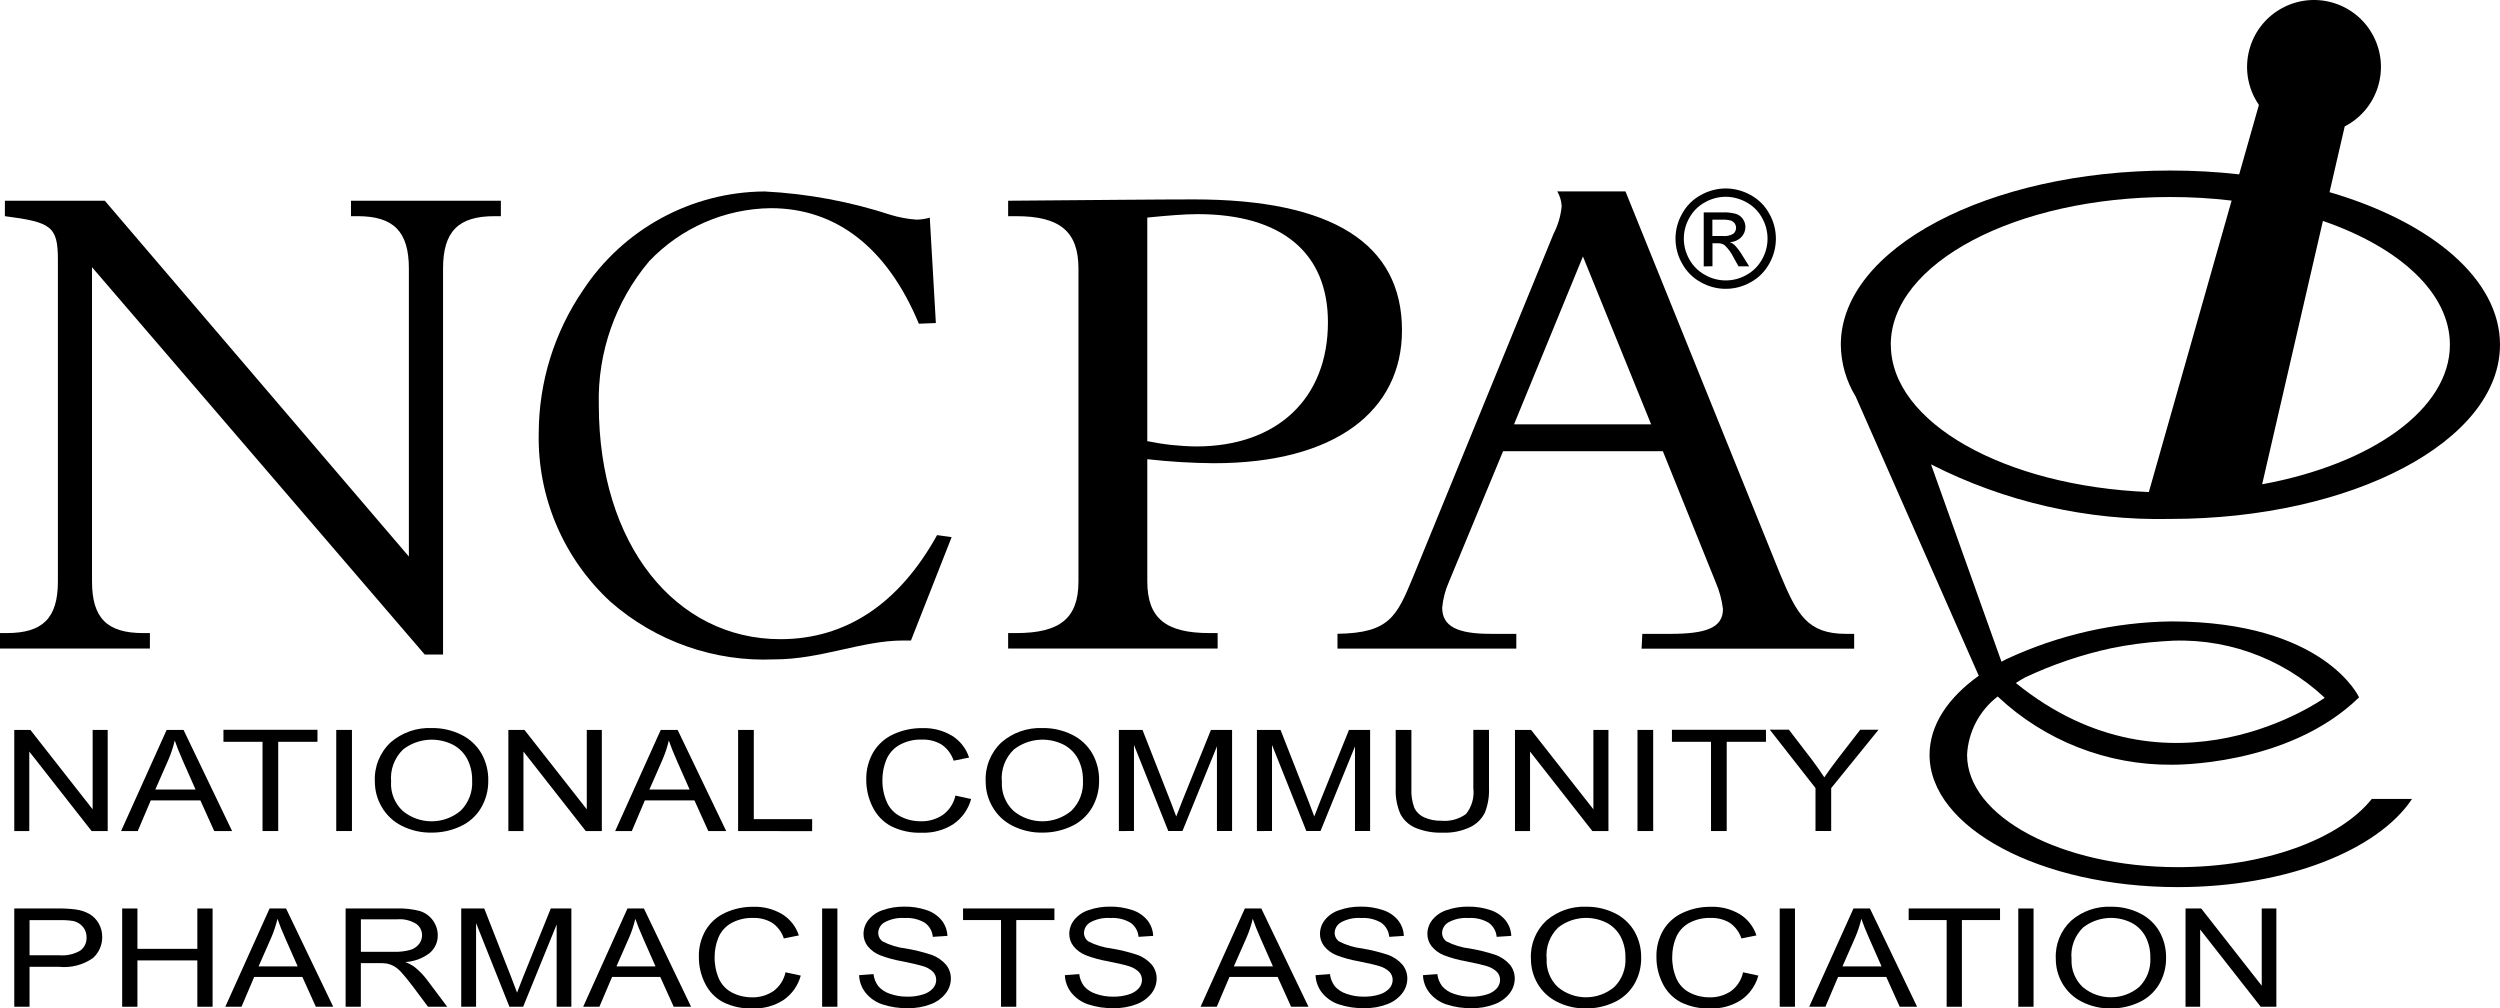 <?xml version="1.0" encoding="iso-8859-1"?>
<svg xmlns="http://www.w3.org/2000/svg" xmlns:xlink="http://www.w3.org/1999/xlink" version="1.1" id="Layer_3" x="0px" y="0px" viewBox="0 0 200 80.678" style="enable-background:new 0 0 200 80.678;" xml:space="preserve">
<g id="Group_1076">
	<g id="Group_1069" transform="translate(0 11.7)">
		<path id="Path_2660" d="M11.455,38.946h0.537v1.236H0v-1.236h0.537c2.876,0,4.095-1.182,4.095-4.135V9.084    c0-2.685-0.537-3.008-4.241-3.491V4.358h7.993l24.326,28.466V9.783c0-2.954-1.219-4.189-4.095-4.189h-0.537V4.359h11.992v1.236    h-0.531c-2.883,0-4.095,1.236-4.095,4.189v30.878h-1.466L7.361,9.676v25.135C7.361,37.766,8.579,38.946,11.455,38.946z"></path>
	</g>
	<g id="Group_1070" transform="translate(31.389 11.152)">
		<path id="Path_2661" d="M30.263,5.502c-3.678,0.047-7.182,1.576-9.716,4.242c-2.704,3.209-4.139,7.298-4.032,11.494    c0,11.225,6.17,18.744,14.527,18.744c5.198,0,9.473-2.792,12.535-8.325l1.166,0.162l-3.255,8.27h-0.632    c-3.303,0-6.558,1.51-10.297,1.51c-4.804,0.211-9.504-1.444-13.117-4.618c-3.755-3.464-5.843-8.373-5.733-13.48    c0.008-4.083,1.243-8.069,3.546-11.44c3.218-4.894,8.669-7.857,14.527-7.896c3.437,0.176,6.834,0.809,10.104,1.879    c0.664,0.199,1.349,0.325,2.04,0.376c0.362-0.004,0.721-0.058,1.068-0.161l0.486,8.432l-1.361,0.054    C39.587,8.659,35.509,5.502,30.263,5.502z"></path>
	</g>
	<g id="Group_1071" transform="translate(77.931 11.152)">
		<path id="Path_2662" d="M29.06,39.551c4.164-0.054,4.75-1.396,6.041-4.511L46.358,7.54c0.354-0.684,0.573-1.43,0.645-2.197    c-0.021-0.416-0.142-0.822-0.351-1.182h5.455L64.48,34.777c1.348,3.222,2.169,4.78,5.277,4.78h0.645v1.182H53.396l0.059-1.182    h2.228c2.873,0,4.223-0.483,4.223-1.988c-0.091-0.741-0.288-1.464-0.586-2.149l-4.222-10.474H42.314l-4.34,10.474    c-0.286,0.647-0.464,1.336-0.529,2.04c0,1.51,1.236,2.095,3.87,2.095h2.059v1.182H29.067v-1.181L29.06,39.551z M54.159,22.793    L48.704,9.366l-5.512,13.427H54.159z"></path>
	</g>
	<g id="Group_1072" transform="translate(58.745 11.621)">
		<path id="Path_2663" d="M38.015,39.025h0.651v1.236h-16.76v-1.236h0.651c3.494,0,4.975-1.182,4.975-4.135V9.862    c0-2.954-1.48-4.189-4.975-4.189h-0.651V4.438c6.988-0.054,11.963-0.107,14.866-0.107c11.075,0,16.642,3.545,16.642,10.472    c0,6.444-5.331,10.634-15.044,10.634c-1.781-0.014-3.561-0.122-5.331-0.323v9.775C33.04,37.843,34.521,39.025,38.015,39.025z     M36.948,24.095c6.514,0,10.542-3.867,10.542-9.936c0-5.531-3.672-8.649-10.424-8.649c-1.008,0-2.37,0.107-4.028,0.275V23.67    c1.287,0.267,2.597,0.41,3.911,0.424L36.948,24.095z"></path>
	</g>
	<g id="Group_1073" transform="translate(97.634 10.983)">
		<path id="Path_2664" d="M40.425,4.092c0.691,0.005,1.37,0.183,1.974,0.519c0.634,0.338,1.156,0.855,1.501,1.485    c0.714,1.241,0.717,2.767,0.008,4.01c-0.342,0.628-0.858,1.145-1.486,1.488c-1.239,0.706-2.758,0.706-3.997,0    c-0.628-0.344-1.143-0.86-1.487-1.488c-0.713-1.242-0.71-2.771,0.008-4.01c0.346-0.631,0.869-1.147,1.503-1.485    C39.055,4.275,39.734,4.096,40.425,4.092z M40.425,4.758c-0.577,0.003-1.144,0.153-1.647,0.434    c-0.528,0.283-0.963,0.712-1.253,1.236c-0.601,1.033-0.604,2.307-0.008,3.343c0.289,0.521,0.72,0.949,1.243,1.236    c1.032,0.593,2.3,0.593,3.332,0c0.521-0.286,0.949-0.715,1.236-1.236c0.592-1.036,0.589-2.31-0.008-3.343    c-0.289-0.525-0.725-0.954-1.253-1.236C41.563,4.912,41,4.763,40.425,4.758z M38.664,10.33V6.008h1.486    c0.37-0.017,0.741,0.024,1.098,0.119c0.224,0.073,0.417,0.218,0.549,0.412c0.13,0.185,0.201,0.406,0.202,0.633    c0.002,0.309-0.119,0.606-0.338,0.824c-0.238,0.24-0.559,0.381-0.896,0.394c0.136,0.053,0.26,0.131,0.368,0.229    c0.243,0.262,0.457,0.549,0.638,0.857l0.527,0.846h-0.851l-0.383-0.686c-0.181-0.376-0.428-0.717-0.729-1.006    c-0.165-0.11-0.361-0.163-0.559-0.15h-0.412v1.837L38.664,10.33z M39.361,7.898h0.846c0.287,0.028,0.575-0.035,0.824-0.181    c0.244-0.205,0.293-0.561,0.114-0.824c-0.074-0.103-0.176-0.182-0.295-0.227c-0.228-0.062-0.464-0.087-0.7-0.074h-0.794v1.304    L39.361,7.898z"></path>
	</g>
	<path id="Path_2665" d="M200,27.578c0-5.255-5.507-9.831-13.637-12.205l1.214-5.26c2.628-1.356,3.658-4.586,2.302-7.214   c-1.356-2.628-4.586-3.658-7.214-2.302c-2.628,1.356-3.658,4.586-2.302,7.214c0.104,0.201,0.221,0.396,0.349,0.583l-1.578,5.553   c-1.826-0.204-3.662-0.306-5.5-0.305c-14.564,0-26.369,6.238-26.369,13.935c0.014,1.467,0.426,2.902,1.192,4.153l9.833,22.304   l0.016,0.022c-2.471,1.766-3.942,3.955-3.942,6.328c0,5.844,8.894,10.584,19.866,10.584c8.649,0,16.007-2.945,18.733-7.055h-3.217   c-2.574,3.21-8.552,5.459-15.514,5.459c-9.315,0-16.867-4.023-16.867-8.986c0.094-1.84,0.989-3.546,2.449-4.668   c3.768,3.545,8.759,5.5,13.932,5.459c0,0,9.293,0.165,14.981-5.391c0,0-2.746-6.052-15.003-6.074   c-4.556,0.059-9.048,1.082-13.18,3.003c-0.137,0.073-0.286,0.147-0.426,0.221l-5.637-15.788c5.924,3.014,12.503,4.514,19.148,4.366   C188.195,41.513,200,35.28,200,27.578z M185.833,17.674c6.118,2.109,10.159,5.757,10.159,9.904c0,5.168-6.277,9.559-15.021,11.166   L185.833,17.674z M161.97,54.213c2.213-1.047,4.539-1.837,6.932-2.356c1.342-0.276,2.701-0.459,4.068-0.549l0,0   c4.781-0.415,9.512,1.227,13.008,4.514c0,0-12.301,8.87-24.712-1.182c0.224-0.146,0.459-0.288,0.704-0.426L161.97,54.213z    M151.261,27.579c0-6.527,10.012-11.818,22.364-11.818c1.639-0.001,3.276,0.094,4.904,0.286l-6.621,23.316   c-11.543-0.464-20.64-5.563-20.64-11.785L151.261,27.579z"></path>
	<g id="Group_1074" transform="translate(0.832 42.431)">
		<path id="Path_2666" d="M0.31,24.052v-8.09h1.288l4.982,6.352v-6.352h1.204v8.09H6.496l-4.985-6.358v6.358H0.31z"></path>
		<path id="Path_2667" d="M8.855,24.052l3.645-8.09h1.352l3.884,8.09h-1.431l-1.107-2.451h-3.968l-1.042,2.451H8.856H8.855z     M11.594,20.729h3.217l-0.99-2.241c-0.302-0.681-0.526-1.24-0.673-1.678c-0.125,0.529-0.296,1.047-0.512,1.546L11.594,20.729z"></path>
		<path id="Path_2668" d="M20.17,24.052v-7.139h-3.126v-0.961h7.522v0.961h-3.14v7.139H20.17z"></path>
		<path id="Path_2669" d="M26.068,24.052v-8.09h1.256v8.09H26.068z"></path>
		<path id="Path_2670" d="M29.156,20.111c-0.065-1.188,0.399-2.345,1.269-3.158c0.907-0.782,2.079-1.19,3.276-1.14    c0.821-0.013,1.634,0.171,2.37,0.535c0.672,0.327,1.232,0.847,1.609,1.492c0.374,0.662,0.563,1.412,0.549,2.172    c0.012,0.772-0.19,1.532-0.582,2.197c-0.387,0.646-0.962,1.159-1.647,1.47c-0.722,0.335-1.509,0.506-2.305,0.5    c-0.831,0.015-1.653-0.173-2.394-0.549c-0.67-0.336-1.226-0.861-1.599-1.51C29.345,21.511,29.158,20.817,29.156,20.111z     M30.451,20.128c-0.044,0.866,0.293,1.708,0.923,2.304c1.346,1.126,3.306,1.122,4.649-0.008c0.638-0.635,0.972-1.514,0.916-2.412    c0.014-0.598-0.12-1.191-0.391-1.724c-0.258-0.488-0.658-0.886-1.146-1.142c-1.289-0.651-2.837-0.506-3.981,0.375    c-0.704,0.675-1.059,1.637-0.962,2.608H30.451z"></path>
		<path id="Path_2671" d="M39.837,24.052v-8.09h1.288l4.985,6.352v-6.352h1.204v8.09h-1.285l-4.985-6.358v6.358H39.837z"></path>
		<path id="Path_2672" d="M48.382,24.052l3.645-8.09h1.352l3.884,8.09h-1.431l-1.108-2.451h-3.968l-1.042,2.451H48.382z     M51.12,20.729h3.217l-0.99-2.241c-0.302-0.681-0.526-1.24-0.673-1.678c-0.124,0.529-0.295,1.047-0.511,1.546L51.12,20.729z"></path>
		<path id="Path_2673" d="M58.216,24.052v-8.09h1.256V23.1h4.668v0.961L58.216,24.052z"></path>
		<path id="Path_2674" d="M75.602,21.215l1.256,0.275c-0.22,0.818-0.724,1.531-1.421,2.011c-0.747,0.477-1.622,0.717-2.508,0.686    c-0.864,0.036-1.722-0.147-2.496-0.533c-0.636-0.35-1.148-0.889-1.463-1.543c-0.335-0.674-0.506-1.417-0.501-2.169    c-0.018-0.773,0.178-1.536,0.567-2.205c0.379-0.629,0.942-1.128,1.612-1.429c0.721-0.331,1.507-0.498,2.301-0.489    c0.841-0.029,1.673,0.186,2.396,0.618c0.64,0.403,1.119,1.018,1.352,1.738l-1.236,0.249c-0.171-0.523-0.508-0.975-0.961-1.286    c-0.476-0.284-1.025-0.423-1.579-0.402c-0.639-0.023-1.272,0.132-1.829,0.448c-0.469,0.273-0.832,0.696-1.032,1.2    c-0.197,0.494-0.298,1.022-0.298,1.554c-0.014,0.619,0.107,1.233,0.353,1.801c0.222,0.499,0.61,0.906,1.098,1.151    c0.499,0.254,1.052,0.385,1.612,0.38c0.635,0.02,1.26-0.162,1.785-0.519C75.116,22.376,75.469,21.831,75.602,21.215z"></path>
		<path id="Path_2675" d="M78.023,20.111c-0.065-1.188,0.399-2.345,1.269-3.158c0.908-0.782,2.079-1.189,3.276-1.14    c0.821-0.013,1.634,0.171,2.37,0.535c0.672,0.327,1.232,0.847,1.609,1.492c0.374,0.662,0.563,1.412,0.549,2.172    c0.012,0.772-0.19,1.532-0.582,2.197c-0.387,0.646-0.962,1.159-1.647,1.47c-0.722,0.335-1.509,0.506-2.305,0.5    c-0.831,0.015-1.654-0.173-2.396-0.549c-0.67-0.336-1.226-0.861-1.599-1.51C78.211,21.511,78.024,20.817,78.023,20.111z     M79.317,20.128c-0.044,0.866,0.293,1.708,0.923,2.304c1.346,1.125,3.305,1.121,4.647-0.008c0.639-0.635,0.973-1.514,0.917-2.412    c0.014-0.598-0.12-1.191-0.391-1.724c-0.258-0.488-0.658-0.886-1.146-1.142c-1.289-0.652-2.837-0.506-3.981,0.375    C79.579,18.194,79.222,19.156,79.317,20.128z"></path>
		<path id="Path_2676" d="M88.678,24.052v-8.09h1.89l2.246,5.728c0.207,0.534,0.358,0.933,0.453,1.197    c0.108-0.295,0.276-0.727,0.505-1.297l2.272-5.629h1.69v8.09h-1.211v-6.771l-2.758,6.771h-1.133l-2.746-6.886v6.886L88.678,24.052    z"></path>
		<path id="Path_2677" d="M99.721,24.052v-8.09h1.89l2.246,5.728c0.207,0.534,0.358,0.933,0.453,1.197    c0.108-0.295,0.276-0.727,0.505-1.297l2.272-5.629h1.69v8.09h-1.211v-6.771l-2.758,6.771h-1.133l-2.746-6.886v6.886L99.721,24.052    z"></path>
		<path id="Path_2678" d="M117.032,15.961h1.256v4.668c0.027,0.661-0.083,1.321-0.324,1.937c-0.247,0.51-0.658,0.921-1.168,1.167    c-0.692,0.328-1.452,0.482-2.217,0.45c-0.747,0.027-1.491-0.106-2.182-0.391c-0.525-0.223-0.954-0.625-1.211-1.134    c-0.27-0.641-0.393-1.333-0.362-2.028v-4.668h1.256v4.668c-0.029,0.528,0.049,1.057,0.229,1.554    c0.163,0.343,0.443,0.616,0.789,0.77c0.431,0.194,0.9,0.288,1.373,0.275c0.701,0.066,1.403-0.124,1.974-0.535    c0.466-0.579,0.679-1.322,0.589-2.059v-4.668L117.032,15.961z"></path>
		<path id="Path_2679" d="M120.366,24.052v-8.09h1.288l4.985,6.352v-6.352h1.204v8.09h-1.288l-4.984-6.358v6.358H120.366z"></path>
		<path id="Path_2680" d="M130.167,24.052v-8.09h1.256v8.09H130.167z"></path>
		<path id="Path_2681" d="M136.049,24.052v-7.139h-3.126v-0.961h7.522v0.961h-3.14v7.139H136.049z"></path>
		<path id="Path_2682" d="M144.408,24.045v-3.432l-3.657-4.668h1.528l1.871,2.44c0.345,0.458,0.665,0.915,0.961,1.373    c0.285-0.423,0.63-0.899,1.035-1.429l1.838-2.379h1.464l-3.786,4.668v3.432h-1.256L144.408,24.045z"></path>
	</g>
	<g id="Group_1075" transform="translate(0.832 52.839)">
		<path id="Path_2683" d="M0.31,27.701v-7.861h3.479c0.469-0.008,0.938,0.017,1.403,0.075c0.4,0.047,0.786,0.172,1.138,0.368    c0.309,0.184,0.563,0.446,0.739,0.759c0.185,0.327,0.28,0.697,0.275,1.072c0.009,0.648-0.264,1.267-0.748,1.697    c-0.789,0.548-1.749,0.795-2.705,0.695h-2.36v3.196L0.31,27.701z M1.531,23.582h2.385c0.585,0.051,1.171-0.08,1.679-0.375    c0.331-0.248,0.517-0.644,0.497-1.057c0.008-0.308-0.096-0.607-0.292-0.844c-0.198-0.236-0.469-0.399-0.77-0.464    c-0.376-0.059-0.757-0.082-1.138-0.07h-2.36V23.582z"></path>
		<path id="Path_2684" d="M8.942,27.701v-7.861h1.22v3.228h4.793v-3.228h1.22v7.861h-1.22v-3.707h-4.793v3.707H8.942z"></path>
		<path id="Path_2685" d="M17.194,27.699l3.542-7.861h1.315l3.774,7.861h-1.391l-1.076-2.381h-3.856l-1.013,2.381H17.194z     M19.855,24.472h3.127l-0.961-2.177c-0.294-0.661-0.512-1.204-0.655-1.63c-0.121,0.514-0.287,1.017-0.497,1.502L19.855,24.472z"></path>
		<path id="Path_2686" d="M26.818,27.701v-7.861h4.088c0.632-0.024,1.263,0.048,1.874,0.211c0.838,0.272,1.406,1.052,1.409,1.933    c0.007,0.541-0.226,1.057-0.636,1.41c-0.564,0.438-1.25,0.692-1.963,0.729c0.261,0.099,0.508,0.23,0.736,0.391    c0.381,0.304,0.722,0.656,1.013,1.046l1.604,2.14h-1.535l-1.221-1.635c-0.357-0.472-0.651-0.833-0.881-1.083    c-0.178-0.207-0.387-0.384-0.619-0.526c-0.174-0.097-0.362-0.167-0.557-0.209c-0.225-0.03-0.452-0.043-0.68-0.037h-1.415v3.491    h-1.221L26.818,27.701z M28.039,23.307h2.624c0.441,0.014,0.882-0.035,1.308-0.147c0.283-0.078,0.534-0.243,0.717-0.472    c0.159-0.201,0.245-0.45,0.246-0.706c0.004-0.366-0.174-0.71-0.475-0.917c-0.45-0.275-0.975-0.401-1.501-0.36h-2.919V23.307z"></path>
		<path id="Path_2687" d="M36.066,27.701v-7.861h1.842l2.183,5.567c0.201,0.518,0.348,0.906,0.441,1.163    c0.105-0.286,0.269-0.706,0.49-1.26l2.208-5.47h1.647v7.861h-1.177v-6.58l-2.68,6.58h-1.098l-2.668-6.693v6.693h-1.177    L36.066,27.701z"></path>
		<path id="Path_2688" d="M45.823,27.699l3.542-7.861h1.315l3.774,7.861h-1.389l-1.076-2.381h-3.856l-1.013,2.381H45.823z     M48.484,24.472h3.126l-0.961-2.177c-0.294-0.661-0.512-1.204-0.655-1.63c-0.121,0.514-0.287,1.017-0.497,1.502L48.484,24.472z"></path>
		<path id="Path_2689" d="M62.008,24.944l1.22,0.264c-0.214,0.795-0.703,1.488-1.381,1.955c-0.725,0.466-1.575,0.7-2.437,0.673    c-0.839,0.035-1.673-0.143-2.425-0.518c-0.618-0.34-1.115-0.864-1.422-1.499c-0.325-0.655-0.492-1.376-0.487-2.107    c-0.018-0.751,0.172-1.493,0.549-2.143c0.369-0.612,0.915-1.096,1.566-1.389c0.701-0.322,1.465-0.484,2.236-0.475    c0.82-0.029,1.63,0.18,2.334,0.601c0.623,0.392,1.088,0.989,1.315,1.689l-1.201,0.242c-0.165-0.507-0.492-0.946-0.931-1.249    c-0.463-0.276-0.996-0.412-1.535-0.391c-0.621-0.022-1.236,0.129-1.777,0.435c-0.456,0.265-0.809,0.676-1.004,1.166    c-0.192,0.48-0.29,0.993-0.29,1.51c-0.013,0.601,0.104,1.199,0.343,1.75c0.216,0.485,0.593,0.88,1.067,1.118    c0.485,0.248,1.022,0.375,1.566,0.371c0.618,0.02,1.226-0.157,1.737-0.504C61.543,26.074,61.883,25.542,62.008,24.944z"></path>
		<path id="Path_2690" d="M64.939,27.701v-7.861h1.22v7.861H64.939z"></path>
		<path id="Path_2691" d="M67.896,25.174l1.152-0.085c0.039,0.349,0.17,0.68,0.38,0.961c0.248,0.285,0.569,0.496,0.928,0.611    c0.454,0.161,0.933,0.24,1.415,0.233c0.419,0.007,0.836-0.053,1.236-0.177c0.305-0.086,0.58-0.254,0.796-0.486    c0.166-0.185,0.259-0.424,0.261-0.673c0.003-0.24-0.087-0.472-0.251-0.647c-0.231-0.221-0.515-0.381-0.824-0.464    c-0.248-0.082-0.797-0.21-1.647-0.383c-0.61-0.104-1.207-0.268-1.785-0.49c-0.386-0.155-0.725-0.407-0.984-0.732    c-0.213-0.282-0.327-0.626-0.324-0.979c0.003-0.405,0.143-0.797,0.397-1.112c0.3-0.37,0.703-0.643,1.157-0.785    c0.545-0.187,1.117-0.28,1.693-0.275c0.614-0.011,1.226,0.084,1.808,0.281c0.473,0.153,0.891,0.439,1.205,0.824    c0.277,0.354,0.435,0.786,0.453,1.236l-1.17,0.076c-0.037-0.451-0.27-0.863-0.638-1.126c-0.486-0.285-1.046-0.418-1.608-0.38    c-0.56-0.042-1.12,0.078-1.613,0.346c-0.302,0.171-0.494,0.486-0.507,0.833c-0.003,0.277,0.131,0.538,0.358,0.697    c0.575,0.295,1.198,0.485,1.84,0.56c0.692,0.115,1.375,0.283,2.041,0.501c0.46,0.158,0.87,0.435,1.189,0.802    c0.254,0.317,0.39,0.712,0.384,1.118c-0.004,0.43-0.153,0.846-0.421,1.182c-0.315,0.395-0.735,0.694-1.211,0.864    c-0.568,0.213-1.17,0.318-1.777,0.309c-0.712,0.019-1.422-0.087-2.098-0.312c-0.523-0.178-0.984-0.503-1.328-0.936    C68.092,26.168,67.914,25.681,67.896,25.174z"></path>
		<path id="Path_2692" d="M79.25,27.701v-6.935h-3.038v-0.928h7.309v0.928h-3.051v6.935H79.25z"></path>
		<path id="Path_2693" d="M84.359,25.174l1.15-0.085c0.039,0.349,0.17,0.68,0.38,0.961c0.248,0.285,0.569,0.496,0.928,0.611    c0.454,0.161,0.933,0.24,1.415,0.233c0.419,0.007,0.836-0.053,1.236-0.177c0.305-0.086,0.58-0.254,0.796-0.486    c0.166-0.185,0.259-0.424,0.261-0.673c0.003-0.24-0.087-0.472-0.251-0.647c-0.231-0.221-0.515-0.381-0.824-0.464    c-0.247-0.082-0.796-0.21-1.647-0.383c-0.61-0.104-1.207-0.268-1.785-0.49c-0.386-0.155-0.725-0.407-0.984-0.732    c-0.213-0.282-0.326-0.626-0.324-0.979c0.003-0.405,0.143-0.797,0.397-1.112c0.3-0.37,0.703-0.643,1.157-0.785    c0.545-0.187,1.117-0.28,1.693-0.275c0.614-0.011,1.226,0.084,1.808,0.281c0.473,0.152,0.892,0.438,1.205,0.824    c0.277,0.354,0.435,0.786,0.453,1.236l-1.17,0.076c-0.037-0.451-0.27-0.863-0.638-1.126c-0.486-0.285-1.046-0.418-1.608-0.38    c-0.56-0.042-1.12,0.078-1.613,0.346c-0.302,0.171-0.494,0.486-0.507,0.833c-0.003,0.277,0.131,0.538,0.358,0.697    c0.575,0.295,1.198,0.485,1.84,0.56c0.692,0.115,1.375,0.283,2.042,0.501c0.46,0.158,0.87,0.435,1.189,0.802    c0.254,0.317,0.39,0.712,0.384,1.118c-0.004,0.43-0.153,0.846-0.421,1.182c-0.315,0.395-0.735,0.694-1.211,0.864    c-0.568,0.213-1.17,0.318-1.776,0.309c-0.712,0.019-1.422-0.087-2.098-0.312c-0.523-0.178-0.984-0.503-1.328-0.936    C84.554,26.168,84.376,25.681,84.359,25.174z"></path>
		<path id="Path_2694" d="M95.215,27.699l3.542-7.861h1.315l3.774,7.861h-1.391l-1.075-2.381h-3.856l-1.013,2.381H95.215z     M97.876,24.472h3.126l-0.961-2.177c-0.294-0.661-0.512-1.204-0.653-1.63c-0.121,0.514-0.287,1.017-0.497,1.502L97.876,24.472z"></path>
		<path id="Path_2695" d="M104.413,25.174l1.152-0.085c0.039,0.349,0.17,0.68,0.38,0.961c0.248,0.285,0.569,0.496,0.928,0.611    c0.454,0.161,0.933,0.24,1.415,0.233c0.419,0.007,0.836-0.053,1.236-0.177c0.305-0.086,0.58-0.254,0.796-0.486    c0.166-0.185,0.259-0.424,0.261-0.673c0.003-0.24-0.087-0.472-0.251-0.647c-0.231-0.221-0.515-0.381-0.824-0.464    c-0.247-0.082-0.796-0.21-1.647-0.383c-0.61-0.104-1.207-0.269-1.785-0.49c-0.386-0.155-0.725-0.407-0.984-0.732    c-0.213-0.282-0.327-0.626-0.324-0.979c0.003-0.405,0.143-0.797,0.397-1.112c0.3-0.37,0.703-0.643,1.157-0.785    c0.544-0.187,1.116-0.28,1.691-0.275c0.615-0.011,1.227,0.084,1.809,0.281c0.472,0.153,0.891,0.439,1.204,0.824    c0.277,0.354,0.435,0.786,0.453,1.236l-1.17,0.076c-0.037-0.451-0.27-0.863-0.638-1.126c-0.486-0.285-1.046-0.418-1.608-0.38    c-0.56-0.042-1.12,0.078-1.613,0.346c-0.302,0.171-0.494,0.486-0.507,0.833c-0.003,0.277,0.131,0.538,0.358,0.697    c0.575,0.295,1.198,0.485,1.84,0.56c0.692,0.115,1.375,0.283,2.042,0.501c0.46,0.158,0.87,0.435,1.189,0.802    c0.254,0.317,0.389,0.712,0.384,1.118c-0.004,0.43-0.153,0.846-0.421,1.182c-0.315,0.395-0.735,0.694-1.211,0.864    c-0.568,0.213-1.17,0.318-1.776,0.309c-0.712,0.019-1.422-0.087-2.098-0.312c-0.523-0.178-0.984-0.503-1.328-0.936    C104.608,26.168,104.43,25.681,104.413,25.174z"></path>
		<path id="Path_2696" d="M113.005,25.174l1.152-0.085c0.039,0.349,0.17,0.68,0.38,0.961c0.248,0.285,0.569,0.496,0.928,0.611    c0.454,0.161,0.933,0.24,1.415,0.233c0.419,0.007,0.836-0.053,1.236-0.177c0.305-0.086,0.58-0.254,0.796-0.486    c0.166-0.185,0.259-0.424,0.261-0.673c0.003-0.24-0.087-0.472-0.251-0.647c-0.231-0.221-0.515-0.381-0.824-0.464    c-0.248-0.082-0.797-0.21-1.647-0.383c-0.61-0.104-1.207-0.268-1.785-0.49c-0.386-0.155-0.725-0.407-0.984-0.732    c-0.213-0.282-0.327-0.626-0.324-0.979c0.003-0.405,0.143-0.797,0.397-1.112c0.3-0.37,0.703-0.643,1.157-0.785    c0.545-0.187,1.117-0.28,1.693-0.275c0.614-0.011,1.226,0.084,1.808,0.281c0.473,0.153,0.892,0.439,1.205,0.824    c0.277,0.354,0.435,0.786,0.453,1.236l-1.17,0.076c-0.037-0.451-0.27-0.863-0.638-1.126c-0.486-0.285-1.046-0.418-1.608-0.38    c-0.56-0.042-1.12,0.078-1.613,0.346c-0.302,0.171-0.494,0.486-0.507,0.833c-0.003,0.277,0.131,0.538,0.358,0.697    c0.575,0.295,1.198,0.485,1.84,0.56c0.692,0.115,1.375,0.283,2.042,0.501c0.46,0.158,0.87,0.435,1.189,0.802    c0.254,0.317,0.39,0.712,0.384,1.118c-0.004,0.43-0.153,0.846-0.421,1.182c-0.315,0.395-0.735,0.694-1.211,0.864    c-0.568,0.213-1.17,0.318-1.776,0.309c-0.712,0.019-1.422-0.087-2.098-0.312c-0.523-0.178-0.984-0.503-1.328-0.936    C113.201,26.168,113.023,25.681,113.005,25.174z"></path>
		<path id="Path_2697" d="M121.642,23.872c-0.062-1.154,0.391-2.276,1.236-3.064c0.882-0.76,2.019-1.156,3.182-1.108    c0.798-0.012,1.587,0.166,2.302,0.52c0.653,0.319,1.196,0.824,1.562,1.451c0.365,0.643,0.55,1.371,0.538,2.11    c0.012,0.752-0.184,1.493-0.567,2.14c-0.377,0.629-0.936,1.127-1.604,1.429c-0.701,0.326-1.466,0.492-2.239,0.486    c-0.81,0.015-1.612-0.169-2.334-0.537c-0.65-0.325-1.19-0.834-1.554-1.463C121.821,25.239,121.64,24.561,121.642,23.872z     M122.9,23.888c-0.043,0.842,0.285,1.66,0.896,2.239c1.308,1.094,3.213,1.09,4.517-0.008c0.62-0.617,0.944-1.471,0.89-2.343    c0.014-0.582-0.117-1.158-0.38-1.676c-0.251-0.474-0.639-0.861-1.113-1.111c-1.254-0.637-2.762-0.495-3.876,0.364    C123.149,22.009,122.805,22.944,122.9,23.888z"></path>
		<path id="Path_2698" d="M138.614,24.944l1.221,0.264c-0.214,0.795-0.703,1.488-1.381,1.955c-0.726,0.466-1.576,0.701-2.438,0.673    c-0.839,0.035-1.674-0.143-2.426-0.518c-0.618-0.34-1.114-0.864-1.421-1.499c-0.325-0.655-0.492-1.376-0.487-2.107    c-0.018-0.751,0.172-1.493,0.549-2.143c0.369-0.612,0.915-1.096,1.566-1.389c0.701-0.322,1.465-0.484,2.236-0.475    c0.82-0.029,1.63,0.18,2.334,0.601c0.623,0.392,1.088,0.989,1.315,1.689l-1.201,0.242c-0.165-0.507-0.492-0.946-0.931-1.249    c-0.463-0.276-0.996-0.412-1.535-0.391c-0.621-0.022-1.236,0.129-1.776,0.435c-0.455,0.265-0.809,0.676-1.004,1.166    c-0.192,0.48-0.29,0.993-0.29,1.51c-0.013,0.601,0.104,1.199,0.343,1.75c0.216,0.485,0.593,0.88,1.067,1.118    c0.485,0.248,1.022,0.375,1.566,0.371c0.618,0.02,1.226-0.157,1.737-0.504C138.149,26.074,138.488,25.542,138.614,24.944z"></path>
		<path id="Path_2699" d="M141.545,27.701v-7.861h1.221v7.861H141.545z"></path>
		<path id="Path_2700" d="M143.905,27.699l3.542-7.861h1.315l3.774,7.861h-1.391l-1.075-2.381h-3.856l-1.013,2.381H143.905z     M146.566,24.472h3.126l-0.961-2.177c-0.294-0.661-0.512-1.204-0.655-1.63c-0.121,0.514-0.287,1.017-0.497,1.502L146.566,24.472z"></path>
		<path id="Path_2701" d="M154.9,27.701v-6.935h-3.038v-0.928h7.309v0.928h-3.051v6.935H154.9z"></path>
		<path id="Path_2702" d="M160.631,27.701v-7.861h1.221v7.861H160.631z"></path>
		<path id="Path_2703" d="M163.632,23.872c-0.061-1.154,0.391-2.276,1.236-3.064c0.882-0.76,2.019-1.156,3.182-1.108    c0.798-0.012,1.587,0.166,2.302,0.52c0.653,0.319,1.197,0.824,1.564,1.451c0.364,0.643,0.55,1.371,0.538,2.11    c0.012,0.752-0.183,1.493-0.566,2.14c-0.377,0.628-0.936,1.127-1.603,1.429c-0.701,0.326-1.466,0.492-2.239,0.486    c-0.81,0.015-1.612-0.169-2.334-0.537c-0.65-0.325-1.19-0.834-1.554-1.463C163.813,25.239,163.631,24.561,163.632,23.872z     M164.891,23.888c-0.043,0.842,0.285,1.66,0.896,2.239c1.308,1.094,3.213,1.09,4.517-0.008c0.62-0.617,0.944-1.471,0.89-2.343    c0.014-0.582-0.117-1.158-0.38-1.676c-0.25-0.474-0.639-0.861-1.113-1.111c-1.254-0.636-2.761-0.495-3.874,0.364    C165.141,22.009,164.796,22.944,164.891,23.888z"></path>
		<path id="Path_2704" d="M174.011,27.701v-7.861h1.252l4.844,6.178v-6.178h1.17v7.861h-1.252l-4.844-6.178v6.178H174.011z"></path>
	</g>
</g>
</svg>
